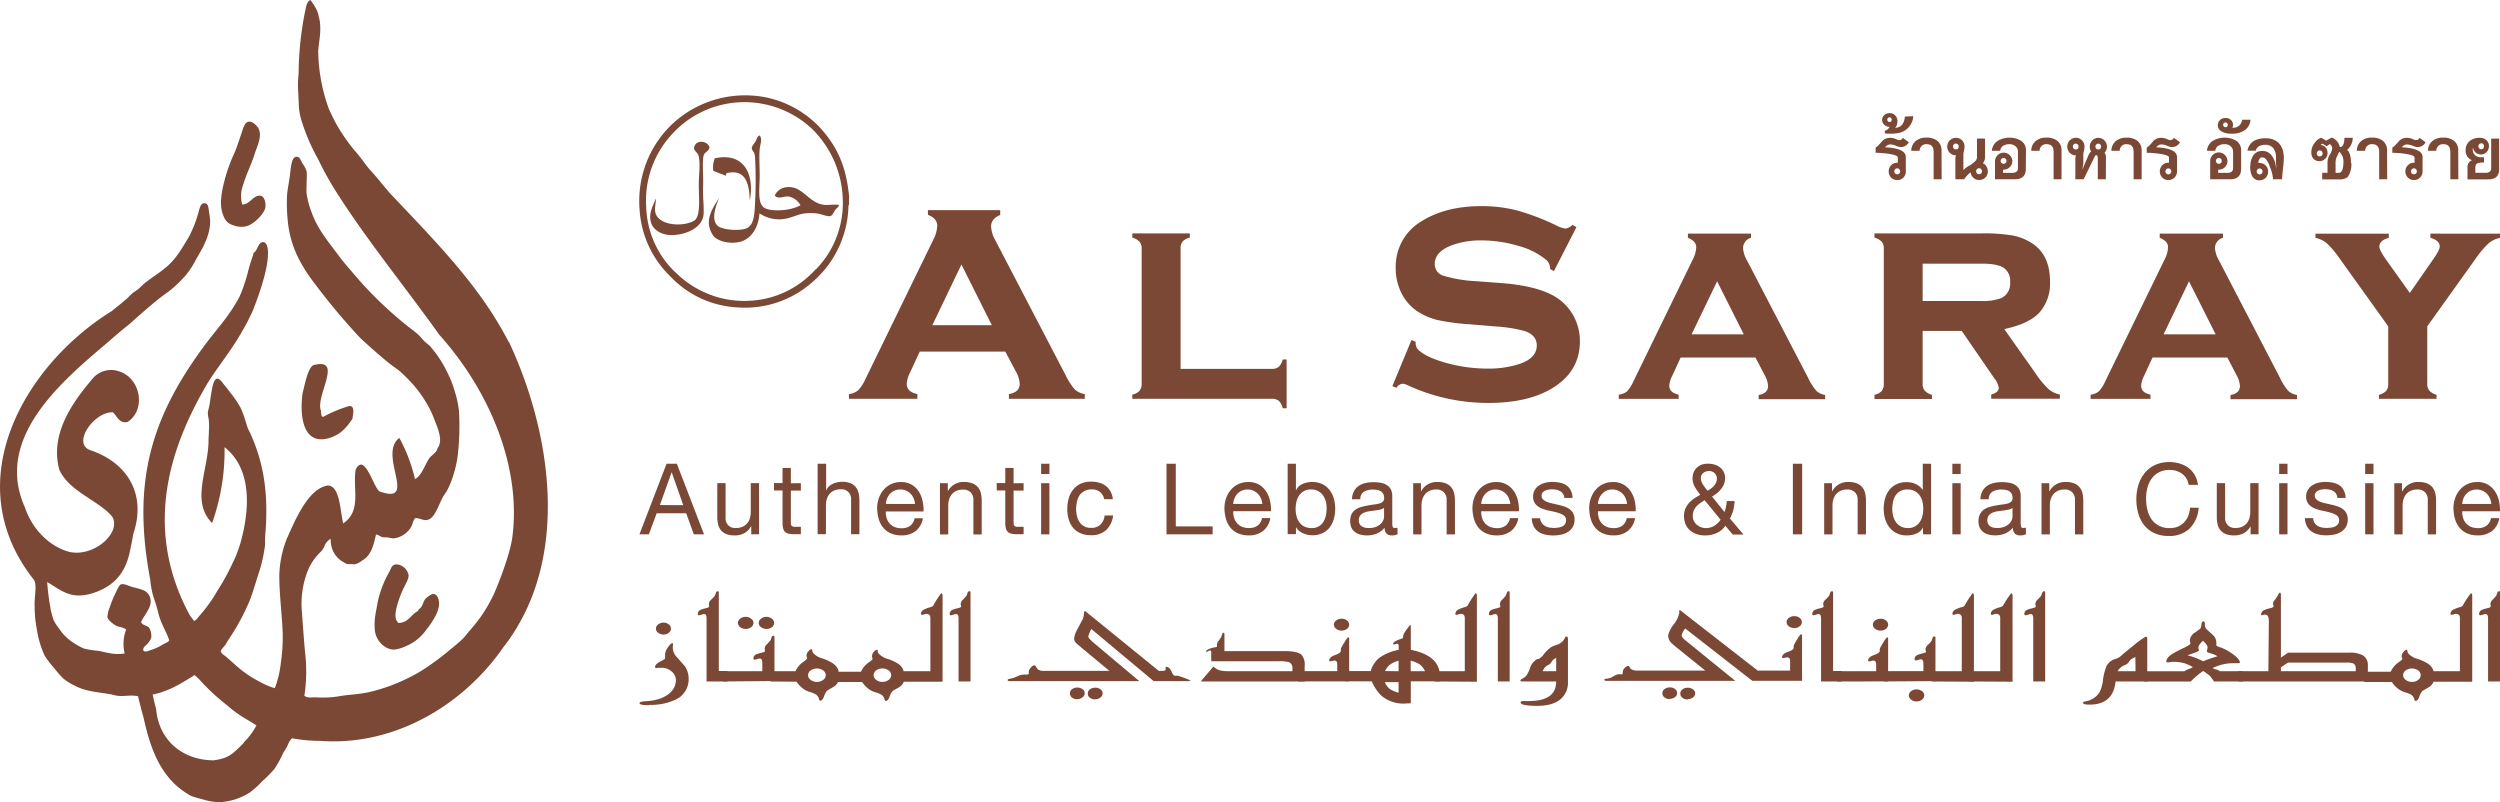 <svg width="187" height="60" fill="none" xmlns="http://www.w3.org/2000/svg"><g clip-path="url(#a)" fill="#7B4835"><path d="M49.637 47.463a.658.658 0 0 1-.405-.13.37.37 0 0 1-.167-.315.386.386 0 0 1 .167-.315.66.66 0 0 1 .405-.13.598.598 0 0 1 .388.13.387.387 0 0 1 .159.315.383.383 0 0 1-.159.315.598.598 0 0 1-.388.13zm-1.113 5.285c-.46 0-.69-.05-.69-.152 0-.082.17-.13.51-.148a3.771 3.771 0 0 0 1.069-.205c.76-.305 1.142-.768 1.144-1.39a.837.837 0 0 0-.327-.631 1.083 1.083 0 0 0-.7-.271h-.226c-.103 0-.177.018-.227.018-.05 0-.075-.031-.075-.094 0-.126.125-.252.373-.385.133-.06.258-.135.373-.224v-.315a.992.992 0 0 1 .209-.526c.143-.206.252-.316.336-.316.034 0 .052.032.052.082a.806.806 0 0 1-.018.145 1.037 1.037 0 0 0 .31.826c.184.212.37.42.563.631.203.282.312.622.311.971.01.342-.085.679-.27.964a1.646 1.646 0 0 1-.768.632 4.385 4.385 0 0 1-1.909.365M54.406 50.975H52.85v-4.73c0-.21-.059-.315-.177-.315a.616.616 0 0 0-.193.047.712.712 0 0 1-.199.045c-.059 0-.087-.032-.087-.098a.348.348 0 0 1 .221-.315 3.43 3.43 0 0 1 .404-.12c.146-.038.22-.076.22-.114a.459.459 0 0 0 0-.113.378.378 0 0 1-.015-.101.503.503 0 0 1 .18-.316 2.23 2.23 0 0 0 .268-.286s.034-.089.084-.23a.14.14 0 0 1 .047-.074.136.136 0 0 1 .08-.03c.056 0 .084.028.084.088v5.877h.638v.785z"/><path d="M57.334 47.043a.662.662 0 0 1-.41-.132.407.407 0 0 1-.171-.316.395.395 0 0 1 .17-.315.669.669 0 0 1 .815 0 .398.398 0 0 1 .171.316.418.418 0 0 1-.167.315.647.647 0 0 1-.408.132zm-1.554 0a.681.681 0 0 1-.417-.132.417.417 0 0 1-.165-.316.405.405 0 0 1 .165-.315.647.647 0 0 1 .417-.139.616.616 0 0 1 .404.14.389.389 0 0 1 .177.315.418.418 0 0 1-.168.315.678.678 0 0 1-.413.132zm-1.685 3.932v-.769h2.925v-.63c0-.206-.062-.316-.186-.316a.527.527 0 0 0-.19.041.597.597 0 0 1-.196.038c-.062 0-.093-.032-.093-.098a.334.334 0 0 1 .224-.3c.133-.054.272-.095.413-.122.15-.035.221-.07.221-.105a.652.652 0 0 0 0-.113.438.438 0 0 1-.019-.104.5.5 0 0 1 .18-.315c.15-.164.237-.259.259-.29.021-.032.034-.089.084-.23a.142.142 0 0 1 .127-.107.08.08 0 0 1 .065.024.081.081 0 0 1 .022.066v3.296l-3.836.034z"/><path d="M61.767 50.496a.436.436 0 0 0-.195-.35.828.828 0 0 0-.933 0 .416.416 0 0 0-.193.355.424.424 0 0 0 .193.355.786.786 0 0 0 .933 0 .437.437 0 0 0 .195-.36zm-4.128.48v-.77h1.865c.121-.274.315-.509.56-.678.205-.154.31-.246.31-.274a.21.21 0 0 0-.024-.095.366.366 0 0 1-.025-.098.515.515 0 0 1 .159-.36c.084-.094.155-.141.211-.141.056 0 .056.038.062.107.007.07.034.136.078.19.17.178.385.307.622.375.27.084.53.2.774.343.332.224.494.458.494.697v.562a.693.693 0 0 1-.37.535l-.485.29a1.267 1.267 0 0 0-.233.433c-.078.208-.168.315-.267.315-.1 0-.094-.054-.115-.154a.554.554 0 0 0-.246-.316 1.657 1.657 0 0 0-.41-.167 1.894 1.894 0 0 1-.476-.218 2.194 2.194 0 0 1-.541-.56l-1.943-.017z"/><path d="M66.66 50.5a.436.436 0 0 0-.192-.354.727.727 0 0 0-.463-.145.742.742 0 0 0-.466.145.436.436 0 0 0-.19.353.434.434 0 0 0 .196.357.73.73 0 0 0 .46.15.715.715 0 0 0 .463-.15.433.433 0 0 0 .193-.357zm.962-.294h1.97v-3.973c0-.218-.102-.315-.31-.315a.408.408 0 0 0-.15.034.51.51 0 0 1-.149.038c-.062 0-.096-.025-.096-.07a.369.369 0 0 1 .214-.315c.135-.07.277-.128.423-.17a.895.895 0 0 0 .268-.107c.174-.332.376-.648.603-.946.071 0 .109.054.109.151v6.461h-2.895a.912.912 0 0 1-.4.439l-.436.246a1.267 1.267 0 0 0-.233.432c-.078.208-.165.315-.265.315s-.096-.054-.118-.155a.563.563 0 0 0-.242-.315 1.923 1.923 0 0 0-.414-.164 1.896 1.896 0 0 1-.475-.218 2.193 2.193 0 0 1-.541-.56H62.43v-.77h1.97c.126-.273.32-.508.563-.681.206-.152.311-.243.311-.268a.377.377 0 0 0-.028-.098.367.367 0 0 1-.024-.098.524.524 0 0 1 .158-.36c.084-.094.156-.141.212-.141.055 0 .055.038.062.11a.356.356 0 0 0 .074.186c.174.176.387.306.622.379.272.078.532.193.774.34a.992.992 0 0 1 .485.63M72.593 50.975H71.7v-4.73c0-.201-.062-.315-.19-.315a.583.583 0 0 0-.186.047.64.64 0 0 1-.196.045c-.062 0-.093-.032-.093-.098a.353.353 0 0 1 .22-.315c.136-.05.274-.09.414-.12.15-.038.224-.076.224-.114a.497.497 0 0 0-.019-.113.582.582 0 0 1-.015-.101.496.496 0 0 1 .183-.316c.147-.16.23-.255.252-.286.022-.032.034-.089.084-.23.031-.07.072-.105.128-.105a.075.075 0 0 1 .087.089v6.662zM81.929 52.316a.652.652 0 0 1-.401-.123.374.374 0 0 1-.162-.316.374.374 0 0 1 .162-.315.653.653 0 0 1 .4-.123.616.616 0 0 1 .39.123.363.363 0 0 1 .158.315.373.373 0 0 1-.165.297.586.586 0 0 1-.382.129m-1.347 0a.615.615 0 0 1-.391-.123.371.371 0 0 1-.159-.315.37.37 0 0 1 .159-.316.68.68 0 0 1 .78 0 .355.355 0 0 1 .165.316.365.365 0 0 1-.165.296.592.592 0 0 1-.389.13m1.036-4.368 3.603 3.027h-9.638c-.14 0-.211-.025-.211-.079 0-.053.047-.072.143-.094.096-.022.19-.041.28-.066.015 0 .137-.05.36-.149.125-.058.259-.093.395-.104h.168c.156 0 .233-.019.233-.06a.299.299 0 0 1 0-.075.475.475 0 0 1 .152-.382c.103-.113.184-.173.25-.173a.163.163 0 0 1 .149.113.444.444 0 0 0 .136.193c.14.084.304.122.467.107h4.878l-2.093-1.74-.348-.294a.557.557 0 0 1-.202-.36c.034-.265.124-.52.264-.747.122-.233.246-.467.37-.694.068-.148.104-.31.106-.473 0-.1.037-.157.087-.157.05.026.096.06.137.1l5.372 4.365h.31c.138 0 .2-.038.2-.117a.418.418 0 0 0 0-.072.416.416 0 0 1 0-.076c0-.028 0-.041.028-.041.177 0 .31.117.404.337.093.221.183.334.267.334h.221c.317.098.628.212.933.344 0 .041-.072.06-.215.06H86.3l-4.663-3.894c-.108.17-.186.358-.234.555 0 .072.081.18.243.315M97.582 50.975H89.81l.951-1.116c.13.115.277.207.435.274.287.06.579.084.87.073h4.605v-.23a.434.434 0 0 0-.233-.435 2.453 2.453 0 0 0-.793-.08H90.6v-.668c0-.094-.028-.138-.08-.138a.309.309 0 0 0-.143.053.575.575 0 0 1-.122.06c-.021 0-.03 0-.03-.04 0-.124.267-.244.801-.341v-.142a.473.473 0 0 1 .125-.316c.067-.087.13-.177.19-.27l.074-.221c.019-.07.053-.108.102-.108.05 0 .072.038.072.114v1.261h4.511c.622 0 1.032.088 1.244.259a1.154 1.154 0 0 1 .245.867l-.006 1.144z"/><path d="M100.358 47.17a.642.642 0 0 1-.407-.13.388.388 0 0 1-.174-.315.382.382 0 0 1 .174-.316.66.66 0 0 1 .407-.129.615.615 0 0 1 .395.13.395.395 0 0 1 .165.315.402.402 0 0 1-.165.315.615.615 0 0 1-.395.126M97.1 50.972v-.77h2.926v-.523c0-.18-.072-.27-.221-.27a.848.848 0 0 0-.153.028.502.502 0 0 1-.152.028c-.05 0-.074 0-.074-.047 0-.177.143-.316.435-.42.292-.104.432-.205.432-.315v-.16c.072-.155.157-.303.255-.442.077-.15.174-.289.286-.413.053 0 .084.038.084.1v3.198l-3.818.006z"/><path d="M105.519 50.206h1.069a1.335 1.335 0 0 0-.37-.495 2.107 2.107 0 0 0-.699-.29v.785zm-.905 0v-.785c-.242.063-.47.17-.674.315a1.393 1.393 0 0 0-.336.46l1.01.01zm0 1.614v-.797h-1.032c.076.178.187.339.327.473.211.153.451.26.705.315m-3.979-.845v-.77h1.896c.105-.38.322-.72.622-.974a3.598 3.598 0 0 1 1.471-.615v-.274c0-.12-.047-.18-.146-.18a.307.307 0 0 0-.094.026.343.343 0 0 1-.109.028c-.046 0-.071-.022-.071-.054 0-.12.246-.258.734-.416.006-.107.026-.213.059-.315.143-.235.303-.46.478-.672.035 0 .053.032.053.092v1.762c1.455.293 2.177.946 2.177 1.98v.379h-2.177v1.64l-.444.022a2.533 2.533 0 0 1-1.747-.578 3.409 3.409 0 0 1-.731-1.084l-1.971.003z"/><path d="M107.313 50.975v-.769h2.254v-3.973c0-.218-.103-.315-.311-.315a.429.429 0 0 0-.152.034.523.523 0 0 1-.147.038c-.065 0-.099-.025-.099-.07a.372.372 0 0 1 .214-.315c.136-.073.279-.131.426-.173a.845.845 0 0 0 .265-.104 6.9 6.9 0 0 1 .606-.946c.071 0 .102.054.102.151v6.461l-3.158-.019zM112.924 50.975h-.886v-4.73c0-.201-.065-.315-.192-.315a.534.534 0 0 0-.184.047.66.66 0 0 1-.196.045.084.084 0 0 1-.093-.058.346.346 0 0 1 .218-.355c.136-.05.275-.09.416-.12.143-.038.221-.076.221-.114a.622.622 0 0 0-.016-.113.43.43 0 0 1-.018-.101.516.516 0 0 1 .18-.316c.09-.09.175-.186.255-.286 0 0 .034-.089.084-.23.031-.07.071-.105.127-.105.056 0 .084.029.084.089v6.662zM116.403 49.206a1.69 1.69 0 0 0-.233.149c-.058.069-.111.143-.158.22a.66.66 0 0 1-.287.205.81.81 0 0 0-.326.426h1.004v-1zm-2.045 3.232c1.361 0 2.045-.488 2.045-1.463h-2.543c-.09 0-.137-.031-.137-.082 0-.05.063-.078.184-.148a1.07 1.07 0 0 0 .273-.22c.11-.17.198-.351.262-.543a1.2 1.2 0 0 1 .248-.448c.056-.045.108-.094.156-.148a.399.399 0 0 1 .217-.095c.059 0 .171-.085.336-.245.176-.26.399-.483.656-.66.132-.065.269-.118.41-.157.181-.062.341-.17.467-.315.051-.065.095-.136.13-.212a.123.123 0 0 1 .112-.088c.075 0 .109.06.109.19v3.184a1.625 1.625 0 0 1-.497 1.261c-.398.366-.995.549-1.8.549-.806 0-1.244-.085-1.244-.256 0-.066.068-.104.211-.104H114.364M134.217 46.983a.665.665 0 0 1-.41-.135.378.378 0 0 1 0-.63.663.663 0 0 1 .41-.13.615.615 0 0 1 .395.13.394.394 0 0 1 .165.314.394.394 0 0 1-.165.316.616.616 0 0 1-.395.132m-7.977 5.339a.615.615 0 0 1-.392-.123.377.377 0 0 1-.162-.316.374.374 0 0 1 .162-.315.615.615 0 0 1 .392-.123.636.636 0 0 1 .395.123.355.355 0 0 1 0 .6.584.584 0 0 1-.386.129m-1.34 0a.645.645 0 0 1-.398-.123.375.375 0 0 1-.165-.316.374.374 0 0 1 .165-.315.644.644 0 0 1 .398-.123.617.617 0 0 1 .383.123.367.367 0 0 1 .158.3.36.36 0 0 1-.158.299.578.578 0 0 1-.383.13m1.147-5.257a1.332 1.332 0 0 0-.267.495c0 .117.093.243.28.39l3.73 3.031h-9.637c-.106 0-.159-.031-.159-.082 0-.05.063-.072.184-.082a1.01 1.01 0 0 0 .363-.104l.262-.145a.615.615 0 0 1 .311-.079h.18c.05 0 .074 0 .074-.04v-.105a.493.493 0 0 1 .19-.362.58.58 0 0 1 .212-.13c.037 0 .074.032.108.092a.35.35 0 0 0 .146.176.899.899 0 0 0 .467.092h5.055l-2.089-1.684a9.427 9.427 0 0 1-.454-.385.808.808 0 0 1-.233-.564c.076-.3.218-.579.413-.817.203-.249.346-.543.417-.858v-.148c0-.044 0-.066.049-.066.034.018.065.04.094.066l5.723 4.456h2.425v-.72c0-.179-.075-.267-.224-.267a.471.471 0 0 0-.149.028.798.798 0 0 1-.155.025c-.047 0-.072-.019-.072-.05 0-.173.143-.315.432-.413.289-.098.435-.205.435-.316v-.163c.075-.155.16-.303.255-.445.077-.146.174-.28.286-.4.056 0 .084.031.084.094v3.393h-3.718l-5.018-3.913zM137.771 50.975h-1.555v-4.73c0-.201-.065-.315-.183-.315a.61.61 0 0 0-.193.047.677.677 0 0 1-.199.045c-.056 0-.084-.032-.084-.098a.34.34 0 0 1 .063-.192.335.335 0 0 1 .158-.123c.131-.05.265-.09.401-.12.152-.038.227-.076.227-.114 0-.038 0-.063-.016-.113a.43.43 0 0 1-.018-.101.502.502 0 0 1 .18-.316c.096-.088.186-.184.267-.286 0 0 .035-.089.084-.23a.143.143 0 0 1 .047-.074.135.135 0 0 1 .081-.03c.056 0 .084.028.084.088v5.877h.668l-.012.785z"/><path d="M140.668 47.17a.652.652 0 0 1-.404-.13.4.4 0 0 1-.174-.315.388.388 0 0 1 .174-.316.674.674 0 0 1 .404-.129.63.63 0 0 1 .401.13.405.405 0 0 1 .165.315.419.419 0 0 1-.165.315.616.616 0 0 1-.401.126m-3.255 3.81v-.77h2.923v-.523c0-.18-.072-.272-.221-.272a.85.85 0 0 0-.153.029.487.487 0 0 1-.152.028c-.047 0-.075 0-.075-.047 0-.177.147-.316.436-.42.289-.104.435-.204.435-.315v-.16a3.1 3.1 0 0 1 .252-.442c.077-.15.174-.288.286-.413.056 0 .087.038.087.1v3.198l-3.818.006z"/><path d="M143.364 52.47a.617.617 0 0 1-.414-.139.416.416 0 0 1-.168-.315.384.384 0 0 1 .168-.315.656.656 0 0 1 .414-.133.652.652 0 0 1 .404.133.396.396 0 0 1 .168.315.42.42 0 0 1-.165.315.617.617 0 0 1-.407.136m-2.425-1.495v-.77h2.931v-.57c0-.202-.062-.315-.192-.315a.644.644 0 0 0-.184.044.691.691 0 0 1-.196.038c-.059 0-.087-.032-.087-.095a.342.342 0 0 1 .224-.315c.132-.052.267-.094.404-.126.149-.032.221-.066.221-.104a.436.436 0 0 0-.016-.114.404.404 0 0 1-.018-.098.517.517 0 0 1 .183-.315 2.15 2.15 0 0 0 .264-.284c.037-.077.066-.157.087-.24.022-.069.06-.103.115-.103a.088.088 0 0 1 .072.025c.009.01.016.02.021.033.004.013.005.026.004.04v3.244l-3.833.025z"/><path d="M144.473 50.975v-.769h2.267v-3.973a.304.304 0 0 0-.012-.127.288.288 0 0 0-.174-.176.272.272 0 0 0-.125-.012.408.408 0 0 0-.149.034.55.55 0 0 1-.153.038c-.059 0-.09-.025-.09-.07a.368.368 0 0 1 .209-.315c.135-.072.278-.13.425-.173a.847.847 0 0 0 .268-.104c.176-.331.378-.647.603-.946.071 0 .106.054.106.151v6.461l-3.175-.019z"/><path d="M147.362 50.975v-.769h2.254v-3.973a.289.289 0 0 0-.079-.236.279.279 0 0 0-.232-.08.413.413 0 0 0-.15.035.551.551 0 0 1-.149.038c-.062 0-.096-.025-.096-.07a.372.372 0 0 1 .214-.315c.135-.073.276-.131.423-.173a.799.799 0 0 0 .264-.104c.182-.332.39-.649.622-.946.072 0 .106.054.106.151v6.461l-3.177-.019zM152.979 50.975h-.892v-4.73c0-.201-.062-.315-.193-.315a.568.568 0 0 0-.183.047.64.64 0 0 1-.196.045.086.086 0 0 1-.073-.024.087.087 0 0 1-.023-.074.35.35 0 0 1 .224-.315c.134-.05.273-.09.413-.12.146-.038.221-.076.221-.114a.622.622 0 0 0-.016-.113.43.43 0 0 1-.018-.101.516.516 0 0 1 .18-.316c.152-.16.236-.255.258-.286.022-.032.034-.089.084-.23.031-.07.071-.105.127-.105a.076.076 0 0 1 .065.023.075.075 0 0 1 .022.066v6.662zM159.726 49.143a2.894 2.894 0 0 0-.364.202c-.053.082-.115.155-.168.23a.636.636 0 0 1-.311.193c-.204.089-.374.243-.485.438h1.34l-.012-1.063zm.889 1.832h-2.372c-.112 1.151-.762 1.731-1.95 1.731-.31 0-.478-.04-.478-.122 0-.082.04-.092.118-.11l.242-.051c.359-.1.669-.33.871-.647.137-.283.223-.588.255-.902a4.43 4.43 0 0 1 .242-.996 1.057 1.057 0 0 1 .622-.57c.224-.05.428-.168.584-.338 0 0 .277-.243.837-.684.283-.249.589-.47.914-.66.078 0 .115.051.115.165v3.184z"/><path d="M164.439 48.456a.3.3 0 0 0 .022.098c.01.035.016.07.018.107 0 .032-.093.082-.286.154-.193.073-.379.133-.569.2.406.107.8.257 1.175.447.351-.145.709-.27 1.073-.375l-.233-.123a8.278 8.278 0 0 0-.426-.14c-.093-.03-.14-.072-.14-.122a.38.38 0 0 1 .028-.12.454.454 0 0 0 .028-.126c0-.155-.115-.315-.339-.524-.236.2-.351.376-.351.524zm-.594 2.523h-3.473v-.77h3.028a.974.974 0 0 1 .311-.16.994.994 0 0 0 .311-.152 3.386 3.386 0 0 0-.594-.277 2.979 2.979 0 0 0-.889-.114 1.625 1.625 0 0 0-.196.019c-.069.012-.138.02-.208.022-.062 0-.093-.022-.093-.066 0-.186.155-.379.463-.58.283-.167.574-.317.874-.451.311-.152.46-.256.46-.316a.49.49 0 0 0-.019-.126.627.627 0 0 1-.019-.13.741.741 0 0 1 .355-.545l.432-.315a.836.836 0 0 0 .081-.34c.022-.133.071-.2.152-.2s.1.07.103.206a.61.61 0 0 0 .087.344l.488.447a.79.79 0 0 1 .283.59.498.498 0 0 1 0 .095.498.498 0 0 0 0 .094c0 .05.084.104.255.152.292.099.569.238.824.413.453.3.68.548.68.744 0 .031-.04.047-.118.047h-.506a3.55 3.55 0 0 0-1.412.36.79.79 0 0 0 .267.107c.098.02.189.064.265.129h1.747v.77h-2.176c-.15-.218-.246-.35-.283-.398-.038-.047-.218-.17-.523-.39-.336.229-.649.493-.932.787"/><path d="M175.538 49.563h-4.39l-.535.35v.293h5.596v-.19a.401.401 0 0 0-.168-.384 1.296 1.296 0 0 0-.507-.07m1.58 1.413h-9.669v-.769h2.229l.037-3.737c0-.33-.09-.498-.295-.498a.599.599 0 0 0-.115.025.42.42 0 0 1-.115.026c-.037 0-.053-.02-.053-.057a.356.356 0 0 1 .243-.334c.143-.063.292-.11.444-.14.162-.037.243-.087.243-.147a.348.348 0 0 0-.022-.101.28.28 0 0 1-.022-.095.409.409 0 0 1 .118-.246c.084-.108.161-.222.23-.34.028-.057.06-.107.084-.155.025-.047.053-.075.091-.075.037 0 .071.05.071.154v4.705l.535-.372h4.548c.369-.028.739.046 1.07.214a.854.854 0 0 1 .351.757l-.003 1.185z"/><path d="M181.068 50.5a.448.448 0 0 0-.189-.354.828.828 0 0 0-.933 0 .44.44 0 0 0-.193.353.447.447 0 0 0 .196.357.734.734 0 0 0 .463.15.729.729 0 0 0 .467-.15.444.444 0 0 0 .189-.357zm.961-.294H184v-3.973c0-.218-.103-.315-.311-.315a.42.42 0 0 0-.149.034.56.56 0 0 1-.149.038c-.063 0-.097-.025-.097-.07a.378.378 0 0 1 .212-.315c.136-.07.278-.127.426-.17a.86.86 0 0 0 .264-.107c.18-.333.388-.65.622-.946.071 0 .105.054.105.151v6.461h-2.891a.908.908 0 0 1-.404.439l-.429.246a1.129 1.129 0 0 0-.233.432c-.081.208-.171.315-.268.315-.096 0-.096-.054-.115-.155a.579.579 0 0 0-.245-.315 1.936 1.936 0 0 0-.414-.164 1.945 1.945 0 0 1-.475-.218 2.142 2.142 0 0 1-.541-.56h-2.055v-.77h1.971a1.68 1.68 0 0 1 .562-.681c.206-.152.311-.243.311-.268a.278.278 0 0 0-.028-.098.303.303 0 0 1-.028-.098.54.54 0 0 1 .159-.36c.087-.094.158-.141.214-.141.035 0 .056.038.062.11a.393.393 0 0 0 .075.186c.177.18.396.31.637.379.271.079.53.193.771.34a1.011 1.011 0 0 1 .485.63M187 50.975h-.892v-4.73c0-.201-.066-.315-.193-.315a.549.549 0 0 0-.183.047.638.638 0 0 1-.199.045.087.087 0 0 1-.072-.026.086.086 0 0 1-.02-.033.087.087 0 0 1-.005-.04.351.351 0 0 1 .227-.314c.135-.05.273-.09.414-.12.149-.038.22-.076.22-.114a.538.538 0 0 0 0-.113.571.571 0 0 1-.015-.101.502.502 0 0 1 .18-.316c.149-.16.233-.255.255-.286.022-.032.034-.089.084-.23.028-.07.068-.105.128-.105a.075.075 0 0 1 .066.02c.009.01.015.02.018.032a.075.075 0 0 1 .003.037L187 50.975zM61.025 20.152a7.064 7.064 0 0 0 1.577-2.49 7.143 7.143 0 0 0 .43-2.927 7.701 7.701 0 0 0-2.287-5.092 7.418 7.418 0 0 0-3.992-1.925 7.369 7.369 0 0 0-4.365.704A7.268 7.268 0 0 0 50.302 10a7.27 7.27 0 0 0-1.547 2.52 7.348 7.348 0 0 0-.421 2.938c.028.958.248 1.9.649 2.767.4.868.972 1.643 1.68 2.278a7.33 7.33 0 0 0 2.49 1.553 7.253 7.253 0 0 0 2.891.443 7.042 7.042 0 0 0 2.721-.676 7.132 7.132 0 0 0 2.253-1.688m2.487-5.336v.53c-.03 0-.046.035-.04.082a7.755 7.755 0 0 1-.686 3.009 7.661 7.661 0 0 1-1.801 2.49 7.666 7.666 0 0 1-2.736 1.676 7.586 7.586 0 0 1-3.171.402 7.418 7.418 0 0 1-4.94-2.324 7.57 7.57 0 0 1-2.291-5.014 7.952 7.952 0 0 1 1.047-4.603 7.79 7.79 0 0 1 3.46-3.163 8.007 8.007 0 0 1 5.102-.567 7.718 7.718 0 0 1 3.896 2.238c1.194 1.315 1.977 2.804 2.176 5.257"/><path d="M62.71 15.306c.136.088-.144.274-.24.407-.096.132-.183.403-.36.447-.234.067-.663-.167-1.085-.201a3.547 3.547 0 0 0-1.045.04c-.497.108-1.07.439-1.806.407a2.725 2.725 0 0 1-1.368-.447c-.047.945-.529 1.8-1.284 2.078-.678.245-1.651.1-2.09-.316a1.736 1.736 0 0 1-.4-.895c-.09-.785.441-1.51.752-2.006-.202.511-.678 1.659-.037 2.12.357.252 1.638.365 2.126.122s.563-.892.603-1.838a32.427 32.427 0 0 0 0-3.497c0-.079-.028-.167-.037-.208-.05-.167-.2-.297-.202-.407 0-.22.17-.347.276-.53.106-.183.122-.407.311-.448.218.281.04.631 0 1.019-.052.52 0 1.261 0 1.955 0 1.015-.195 2.116.364 2.447.376.218 1.185.205 1.725.117.335-.058.66-.164.964-.316a1.287 1.287 0 0 0-.883-.656c-.348-.05-.783.246-1.044-.078a1.096 1.096 0 0 1 .802-.609c1.271-.205 1.676 1.148 2.854 1.302.31.045.646-.031 1.082 0"/><path d="M53.473 11.84c2.176-.47 2.988 1.183 2.611 3.179-.034-1.21-.273-2.393-1.688-2.078-.087 0-.087.104-.077.205-.33-.117-.65-.237-.964-.366a1.757 1.757 0 0 1 .118-.946M53.072 11.036c-.084.332-.37.316-.442.609-.118.46 0 1.693-.04 2.324-.031.728.075 1.447.04 2.037-.062 1.081-1.445 1.602-2.45 1.576-.58 0-1.311-.315-1.485-.945-.2-.704.152-1.224.36-1.792.031.268-.109.656-.04 1.019.199 1.009 2.036 1.138 2.894.65.529-.3.36-1.741.36-2.69 0-.72.125-1.517 0-2.113-.058-.271-.201-.28-.36-.574.028-.71.98-.671 1.163-.12M74.19 24.327l-2.275-4.544-2.176 4.544h4.452zm1.005 1.971h-6.398l-.712 1.539a2.232 2.232 0 0 0-.261.87c0 .404.26.66.796.77v.353H63.5v-.353c.256-.024.5-.127.699-.294.225-.247.407-.53.54-.838l5.084-10.438c.168-.318.265-.67.283-1.03 0-.348-.234-.631-.697-.808v-.353h5.407v.365c-.457.187-.684.474-.684.861.025.358.131.706.31 1.016l5.267 10.106c.183.385.413.745.684 1.072.214.181.473.3.75.34v.354h-5.678v-.353c.538-.092.809-.35.809-.767a2.126 2.126 0 0 0-.311-.965l-.768-1.447zM88.308 27.59h6.824a.763.763 0 0 0 .522-.154 1.15 1.15 0 0 0 .293-.548h.292v3.648h-.292a1.09 1.09 0 0 0-.29-.552.776.776 0 0 0-.525-.154H84.696v-.316c.204-.035.392-.133.54-.28a.812.812 0 0 0 .16-.53v-10.1a.787.787 0 0 0-.153-.517 1.196 1.196 0 0 0-.547-.315v-.316H89v.316a1.065 1.065 0 0 0-.54.293.787.787 0 0 0-.153.523v9.003zM117.917 16.99l-1.682 3.289-.292-.164a.841.841 0 0 0-.264-.656 5.394 5.394 0 0 0-2.083-1.06 9.662 9.662 0 0 0-2.798-.416 6.302 6.302 0 0 0-2.139.34c-.892.316-1.34.805-1.34 1.426a.915.915 0 0 0 .178.549.891.891 0 0 0 .469.327 10.34 10.34 0 0 0 2.487.41l1.961.148c1.717.14 3.021.476 3.915 1.01a3.839 3.839 0 0 1 1.364 1.424 3.89 3.89 0 0 1 .482 1.924c0 1.438-.637 2.571-1.912 3.4-1.218.798-2.866 1.199-4.943 1.2a14.36 14.36 0 0 1-6.078-1.349.84.84 0 0 0-.332-.088.575.575 0 0 0-.451.306l-.311-.126 1.43-3.45.311.123v.101a.718.718 0 0 0 .252.555c.414.368 1.13.69 2.148.965.982.262 1.994.394 3.009.394a7.41 7.41 0 0 0 2.36-.35c.861-.287 1.293-.747 1.293-1.388 0-.513-.311-.867-.898-1.072a10.72 10.72 0 0 0-2.148-.34l-1.95-.164a16.495 16.495 0 0 1-2.409-.315 4.933 4.933 0 0 1-1.455-.609 3.498 3.498 0 0 1-1.244-1.375 4.098 4.098 0 0 1-.447-1.892 3.961 3.961 0 0 1 .494-2.047 3.887 3.887 0 0 1 1.471-1.49c1.191-.739 2.664-1.109 4.417-1.11.899-.011 1.796.095 2.668.315 1.014.283 2.002.659 2.95 1.122.22.123.46.204.709.24a.866.866 0 0 0 .507-.278l.301.17zM130.434 25.008l-1.993-3.966-1.909 3.966h3.902zm.876 1.735h-5.596l-.621 1.346a1.915 1.915 0 0 0-.23.76c0 .35.236.574.699.669v.315h-4.477v-.315c.227-.02.443-.107.622-.25.197-.22.356-.471.473-.744l4.445-9.125c.15-.279.236-.588.252-.905 0-.316-.205-.536-.622-.706v-.316h4.723v.316a.794.794 0 0 0-.422.274.807.807 0 0 0-.175.476c.019.315.112.62.27.892l4.608 8.855c.157.34.359.659.6.946.185.168.416.278.662.315v.315h-4.974v-.315c.469-.079.705-.315.705-.668a1.9 1.9 0 0 0-.27-.846l-.672-1.29zM143.814 22.514h4.393a3.795 3.795 0 0 0 1.477-.214 1.167 1.167 0 0 0 .671-1.173 1.193 1.193 0 0 0-.472-1.091c-.313-.21-.872-.316-1.676-.316h-4.393v2.794zm0 2.242v3.939a.775.775 0 0 0 .15.52c.148.155.336.265.544.315v.316h-4.297v-.316c.203-.037.39-.135.538-.28a.819.819 0 0 0 .159-.533V18.604a.79.79 0 0 0-.15-.517 1.209 1.209 0 0 0-.547-.315v-.316h7.981c.792-.018 1.585.036 2.369.161.522.101 1.019.305 1.464.6.877.582 1.315 1.528 1.315 2.837a3.28 3.28 0 0 1-.808 2.346c-.541.56-1.413.964-2.615 1.214l2.304 3.258c.288.445.625.857 1.004 1.226.243.213.539.354.855.41v.315h-5.136v-.315c.376-.1.566-.265.566-.495a1.596 1.596 0 0 0-.348-.735l-2.422-3.522h-2.926zM165.729 25.008l-1.993-3.966-1.899 3.966h3.892zm.877 1.735h-5.596l-.622 1.346a1.932 1.932 0 0 0-.23.76c0 .35.236.574.699.669v.315h-4.48v-.315c.227-.02.444-.106.622-.25.198-.219.358-.47.473-.744l4.445-9.125c.15-.279.236-.588.252-.905 0-.316-.205-.536-.622-.706v-.316h4.732v.316a.796.796 0 0 0-.423.274.816.816 0 0 0-.177.476c.022.315.116.62.274.892l4.601 8.855c.157.34.359.659.6.946.186.168.416.278.662.315v.315h-4.974v-.315c.472-.079.706-.315.706-.668-.023-.3-.116-.59-.271-.846l-.671-1.29zM181.559 24.41v4.285a.776.776 0 0 0 .153.52c.146.156.334.265.541.315v.3h-4.312v-.3c.206-.04.396-.142.544-.293a.796.796 0 0 0 .155-.53V24.41l-3.609-5.035a7.091 7.091 0 0 0-.973-1.164 1.912 1.912 0 0 0-.861-.42v-.315h5.484v.316c-.47.123-.706.346-.706.671 0 .161.171.486.51.968l1.769 2.482 1.725-2.482c.342-.488.513-.816.513-.98 0-.316-.233-.53-.696-.66v-.315H187v.316a1.916 1.916 0 0 0-.864.419 7.328 7.328 0 0 0-.976 1.163l-3.601 5.036zM142.129 12.818a.23.23 0 0 0-.062-.158.21.21 0 0 0-.155-.066.219.219 0 0 0-.156.066.24.24 0 0 0-.047.245c.01.027.027.053.047.074a.232.232 0 0 0 .311 0 .218.218 0 0 0 .062-.161zm.653-2.179a.673.673 0 0 1-.622.36 1.111 1.111 0 0 1-.354-.098 1.153 1.153 0 0 0-.382-.095.452.452 0 0 0-.414.218c.304.004.607.044.902.12.432.123.643.315.643.614v1.05a.635.635 0 0 1-.392.616.613.613 0 0 1-.251.043.617.617 0 0 1-.595-.399.649.649 0 0 1-.043-.25.644.644 0 0 1 .39-.598.61.61 0 0 1 .248-.049h.046v-.394c0-.116-.242-.205-.73-.277a6.67 6.67 0 0 0-.933-.07v-.394a.675.675 0 0 0 .177-.138c.078-.076.187-.19.327-.354a.817.817 0 0 1 .621-.233c.142.004.282.037.411.098.101.06.22.081.336.06a.355.355 0 0 0 .164-.158l.451.328zM141.501 8.965a.18.18 0 0 0-.098-.175.165.165 0 0 0-.181.039.147.147 0 0 0-.04.056.143.143 0 0 0-.013.067.144.144 0 0 0 .053.123.165.165 0 0 0 .181.039.142.142 0 0 0 .052-.039.159.159 0 0 0 .037-.056.153.153 0 0 0 .012-.067m1.611-.259c-.022.311-.147.605-.355.834a1.35 1.35 0 0 1-.789.428c-.325.052-.656.06-.983.025v-.205a.488.488 0 0 0 .352-.293.508.508 0 0 1-.401-.155.51.51 0 0 1-.159-.36.5.5 0 0 1 .149-.347.554.554 0 0 1 .411-.157.563.563 0 0 1 .394.142c.103.095.17.223.19.363.012.12 0 .24-.034.356a.508.508 0 0 1-.137.237c.438-.016.684-.297.731-.842l.631-.026zM145.235 13.408h-.6v-2.056c0-.379-.177-.568-.528-.568a.485.485 0 0 0-.367.133.501.501 0 0 0-.156.362h-.622a.969.969 0 0 1 .311-.713c.234-.193.532-.29.834-.27.296-.018.59.072.827.255a.916.916 0 0 1 .292.728l.009 2.129zM148.254 12.809a.227.227 0 0 0-.062-.155.196.196 0 0 0-.156-.07.191.191 0 0 0-.158.07.22.22 0 0 0-.059.155.21.21 0 0 0 .059.164.232.232 0 0 0 .311 0 .22.22 0 0 0 .065-.165zm-1.741-1.848a.218.218 0 0 0-.015-.084.218.218 0 0 0-.047-.07.217.217 0 0 0-.159-.07.192.192 0 0 0-.146.07.218.218 0 0 0-.047.07.2.2 0 0 0-.015.084c0 .056.023.11.062.151a.2.2 0 0 0 .146.06.214.214 0 0 0 .159-.06.223.223 0 0 0 .062-.151zm2.176 1.848a.627.627 0 0 1-.647.653.61.61 0 0 1-.444-.177.6.6 0 0 1-.193-.4c-.186.149-.349.325-.485.523h-.659v-1.523c0-.136.022-.227.072-.268a.644.644 0 0 1-.665-.521.653.653 0 0 1 .63-.788.632.632 0 0 1 .602.4c.032.08.047.166.045.253.001.106-.012.212-.04.315a1.16 1.16 0 0 0-.044.315v1.136c.119-.128.257-.235.41-.316.157-.085.301-.191.429-.315a.442.442 0 0 0 .178-.315v-1.42h.6v1.41a.637.637 0 0 1-.162.435c.114.053.209.14.274.25a.693.693 0 0 1 .099.343M150.085 12.033a.232.232 0 0 0-.062-.155.221.221 0 0 0-.335.035.214.214 0 0 0-.025.207c.012.027.03.05.052.07a.2.2 0 0 0 .152.064.205.205 0 0 0 .156-.064.207.207 0 0 0 .062-.157zm1.446.596c0 .52-.277.779-.815.779h-1.489v-1.375a.663.663 0 0 1 .205-.436.644.644 0 0 1 .886 0c.121.113.194.27.205.436a.62.62 0 0 1-.189.463.627.627 0 0 1-.457.193h-.047v.24h.684c.283 0 .429-.12.429-.357v-1.22a.52.52 0 0 0-.196-.42.674.674 0 0 0-.441-.148.92.92 0 0 0-.454.11.497.497 0 0 0-.24.385h-.621a.964.964 0 0 1 .444-.747 1.75 1.75 0 0 1 1.648-.057.832.832 0 0 1 .46.76l-.012 1.394zM154.201 13.408h-.591v-2.056c0-.379-.177-.568-.528-.568a.48.48 0 0 0-.367.132.497.497 0 0 0-.155.363h-.622a.952.952 0 0 1 .311-.713c.234-.193.532-.29.833-.27a1.23 1.23 0 0 1 .83.255.924.924 0 0 1 .292.728l-.003 2.129zM157.167 10.97a.225.225 0 0 0-.015-.085.227.227 0 0 0-.118-.123.194.194 0 0 0-.085-.016.188.188 0 0 0-.149.066.227.227 0 0 0-.047.073.225.225 0 0 0-.015.085c.001.056.023.11.063.15a.21.21 0 0 0 .148.061.213.213 0 0 0 .156-.063.215.215 0 0 0 .062-.148zm-1.688 0a.21.21 0 0 0-.065-.158.188.188 0 0 0-.156-.066.18.18 0 0 0-.146.066.207.207 0 0 0-.062.158.187.187 0 0 0 .016.08c.01.026.026.05.046.068a.205.205 0 0 0 .146.063.202.202 0 0 0 .084-.015.217.217 0 0 0 .072-.048.205.205 0 0 0 .065-.148zm2.039 2.438h-.603v-1.54c0-.17-.037-.26-.115-.26-.078 0-.09.059-.149.172l-.793 1.628h-.622v-1.523c0-.136.022-.227.069-.265a.59.59 0 0 1-.482-.183.663.663 0 0 1-.19-.467.672.672 0 0 1 .184-.468.655.655 0 0 1 .457-.197.612.612 0 0 1 .454.192.641.641 0 0 1 .189.473c.001.107-.012.213-.04.315a1.244 1.244 0 0 0-.044.316v.63l-.062.404h.022l.093-.255.367-.845a.665.665 0 0 1 .162-.205.672.672 0 0 1-.1-.363.649.649 0 0 1 .184-.457.59.59 0 0 1 .457-.199.654.654 0 0 1 .594.403.673.673 0 0 1-.131.713c.071.09.109.201.106.316l-.007 1.665zM160.195 13.408h-.6v-2.056c0-.379-.177-.568-.532-.568a.474.474 0 0 0-.361.137.48.48 0 0 0-.148.361h-.622a.952.952 0 0 1 .311-.712c.233-.194.529-.29.83-.271.298-.02.592.072.83.255a.924.924 0 0 1 .292.728v2.126zM162.412 12.818a.24.24 0 0 0-.062-.158.224.224 0 0 0-.156-.066.214.214 0 0 0-.155.066.23.23 0 0 0-.062.158.215.215 0 0 0 .062.16.23.23 0 0 0 .311 0 .231.231 0 0 0 .047-.073.216.216 0 0 0 .015-.087zm.653-2.179a.665.665 0 0 1-.622.36 1.092 1.092 0 0 1-.355-.098 1.132 1.132 0 0 0-.382-.095.45.45 0 0 0-.413.218c.304.004.606.044.901.12.432.123.647.315.647.614v1.05a.657.657 0 0 1-.187.473.623.623 0 0 1-.46.186.609.609 0 0 1-.457-.186.666.666 0 0 1 0-.917.617.617 0 0 1 .457-.193h.047v-.394c0-.116-.243-.205-.731-.277a6.67 6.67 0 0 0-.932-.07v-.394a.676.676 0 0 0 .18-.138c.078-.076.186-.19.311-.354a.817.817 0 0 1 .622-.233c.141.004.281.037.41.098.101.06.22.081.336.06a.355.355 0 0 0 .164-.158l.464.328zM166.186 12.033a.23.23 0 0 0-.059-.155.232.232 0 0 0-.159-.066.223.223 0 0 0-.217.22.183.183 0 0 0 .015.087.19.19 0 0 0 .05.071.215.215 0 0 0 .152.064.213.213 0 0 0 .205-.136.207.207 0 0 0 .013-.085zm1.449.596c0 .52-.277.779-.818.779h-1.495v-1.375a.656.656 0 0 1 .198-.448.64.64 0 0 1 .895.002.664.664 0 0 1 .2.446.635.635 0 0 1-.187.463.617.617 0 0 1-.46.193h-.046v.24h.687c.283 0 .426-.12.426-.357v-1.22a.535.535 0 0 0-.196-.42.677.677 0 0 0-.442-.148.89.89 0 0 0-.45.11.497.497 0 0 0-.243.385h-.622a.967.967 0 0 1 .442-.747 1.754 1.754 0 0 1 1.651-.057.824.824 0 0 1 .46.76v1.394zM166.637 9.34a.19.19 0 0 0-.047-.13.155.155 0 0 0-.053-.038.155.155 0 0 0-.065-.012.165.165 0 0 0-.127.05.179.179 0 0 0-.053.13.17.17 0 0 0 .012.07.176.176 0 0 0 .168.106.159.159 0 0 0 .155-.106.183.183 0 0 0 .01-.07zm1.697-.382a1 1 0 0 1-.41.767 1.616 1.616 0 0 1-.998.274 1.469 1.469 0 0 1-.749-.164.526.526 0 0 1-.258-.638.526.526 0 0 1 .323-.332.558.558 0 0 1 .224-.036.537.537 0 0 1 .419.158.49.49 0 0 1 .147.347.394.394 0 0 1-.059.214.649.649 0 0 0 .661-.337.658.658 0 0 0 .078-.253h.622zM169.239 12.824a.197.197 0 0 0-.017-.083.192.192 0 0 0-.048-.068.191.191 0 0 0-.153-.07.19.19 0 0 0-.155.07.194.194 0 0 0-.065.151c-.002.03.003.06.015.088a.199.199 0 0 0 .05.073.207.207 0 0 0 .155.06.213.213 0 0 0 .156-.063.227.227 0 0 0 .047-.072.208.208 0 0 0 .015-.086zm1.595-1.23c.002.317-.018.633-.059.947-.05.46-.075.75-.075.87h-.678a2.94 2.94 0 0 0-.217-.896 1.988 1.988 0 0 0-.252-.523.422.422 0 0 0-.333-.22.223.223 0 0 0-.202.1.595.595 0 0 0-.093.315.771.771 0 0 1 .311.041.56.56 0 0 1 .233.149.627.627 0 0 1 .186.457c0 .178-.069.349-.192.476a.645.645 0 0 1-.46.176.6.6 0 0 1-.585-.41 1.576 1.576 0 0 1-.09-.772 1.45 1.45 0 0 1 .23-.694.774.774 0 0 1 .662-.315.811.811 0 0 1 .684.315c.113.152.201.322.261.502l.115.536-.037-.432v-.518a1.06 1.06 0 0 0-.214-.63.743.743 0 0 0-.597-.237 1.035 1.035 0 0 0-.442.095.528.528 0 0 0-.258.344h-.622a1.08 1.08 0 0 1 .495-.738c.266-.134.561-.198.858-.186.344-.02.683.092.948.315a1.338 1.338 0 0 1 .398.987M175.286 12.171a.989.989 0 0 0-.311-.823l-.159.335c-.071.138-.11.291-.115.447v.798h.227c.233 0 .348-.249.358-.747m-1.555-.7c0-.03-.005-.06-.016-.087a.232.232 0 0 0-.208-.143.202.202 0 0 0-.152.07.237.237 0 0 0-.059.16.2.2 0 0 0 .211.214.235.235 0 0 0 .159-.056.207.207 0 0 0 .065-.158zm2.148.7c.033.374-.063.748-.27 1.06a.923.923 0 0 1-.622.176H173.7v-.489h.398v-.816c.011-.196.071-.386.174-.552a1.02 1.02 0 0 0 .177-.467.355.355 0 0 0-.192-.315l-.227.16-.311-.198a.369.369 0 0 0-.125.107.57.57 0 0 1 .38.199c.084.112.129.25.127.39a.577.577 0 0 1-.183.445.58.58 0 0 1-.414.174.616.616 0 0 1-.438-.158.674.674 0 0 1-.177-.46c-.012-.277.08-.549.258-.76a.931.931 0 0 1 .488-.375l.36.22.402-.23a.803.803 0 0 1 .391.252c.115.13.194.288.23.458.221 0 .333-.218.345-.694h.622a1.179 1.179 0 0 1-.42.902c.19.154.287.48.287.965M178.562 13.408h-.6v-2.056c0-.379-.177-.568-.528-.568a.48.48 0 0 0-.368.132.483.483 0 0 0-.114.165.48.48 0 0 0-.04.198h-.622a.952.952 0 0 1 .311-.713c.233-.193.529-.29.83-.27.298-.02.592.071.83.255a.924.924 0 0 1 .292.728l.009 2.129zM180.779 12.818a.229.229 0 0 0-.059-.158.219.219 0 0 0-.314 0 .237.237 0 0 0-.065.158.217.217 0 0 0 .065.16c.043.04.098.061.155.06a.24.24 0 0 0 .159-.06.217.217 0 0 0 .059-.16zm.653-2.179a.663.663 0 0 1-.622.36 1.081 1.081 0 0 1-.351-.098 1.177 1.177 0 0 0-.389-.095.458.458 0 0 0-.41.218c.304.004.607.044.901.12.433.123.647.315.647.614v1.05a.641.641 0 0 1-.397.615.619.619 0 0 1-.25.044.61.61 0 0 1-.453-.186.653.653 0 0 1 0-.917.6.6 0 0 1 .453-.193h.047v-.394c0-.116-.242-.205-.73-.277a6.684 6.684 0 0 0-.933-.07v-.394a.617.617 0 0 0 .18-.138c.078-.076.187-.19.327-.354a.809.809 0 0 1 .621-.233c.143.004.284.037.414.098.1.06.218.082.333.06a.355.355 0 0 0 .164-.158l.448.328zM183.885 13.408h-.6v-2.056c0-.379-.174-.568-.529-.568a.483.483 0 0 0-.366.133.501.501 0 0 0-.156.362h-.622a.952.952 0 0 1 .311-.713c.234-.193.532-.29.833-.27.297-.02.592.07.827.255a.908.908 0 0 1 .293.728l.009 2.129zM185.806 10.93a.219.219 0 0 0-.062-.152.184.184 0 0 0-.143-.057.197.197 0 0 0-.155.066.21.21 0 0 0-.063.151.231.231 0 0 0 .014.087.23.23 0 0 0 .047.074.205.205 0 0 0 .157.063.198.198 0 0 0 .146-.063.233.233 0 0 0 .062-.16m1.129 1.712c0 .514-.277.766-.815.766h-1.554v-.883a.54.54 0 0 1 .336-.552.746.746 0 0 1-.476-.747.864.864 0 0 1 .367-.735c.207-.133.448-.2.693-.192a.7.7 0 0 1 .497.18.557.557 0 0 1 .187.435.634.634 0 0 1-.362.585.568.568 0 0 1-.238.049.633.633 0 0 1-.395-.145.669.669 0 0 1-.199-.376.607.607 0 0 0 .146.568.667.667 0 0 0 .485.16h.193v.395a1.138 1.138 0 0 0-.497.063c-.1.048-.15.154-.15.315v.391h.756c.286 0 .429-.12.429-.356v-2.207h.597v2.286zM50.628 34.686l2.034 5.281h-.765l-.57-1.576h-2.206l-.585 1.576h-.706l2.03-5.281h.768zm.48 3.1-.868-2.47-.88 2.463 1.747.006zM56.193 39.967v-.605h-.015c-.114.22-.29.4-.504.52-.223.116-.47.173-.721.167a1.692 1.692 0 0 1-.622-.1.992.992 0 0 1-.401-.284 1.145 1.145 0 0 1-.215-.442 2.43 2.43 0 0 1-.062-.564v-2.523h.622v2.589a.718.718 0 0 0 .204.567.697.697 0 0 0 .56.202c.169.005.336-.025.492-.088a.916.916 0 0 0 .348-.252c.095-.11.166-.24.209-.379a1.58 1.58 0 0 0 .068-.479v-2.16h.622v3.825l-.585.006zM59.905 36.142v.555h-.749v2.375c-.002.06.003.12.016.18.01.041.036.077.071.1.042.029.09.046.14.051h.522v.555h-.472a2.23 2.23 0 0 1-.414-.032.592.592 0 0 1-.276-.123.514.514 0 0 1-.159-.252 1.598 1.598 0 0 1-.05-.429v-2.434h-.64v-.555h.64v-1.132h.622v1.148l.75-.007zM61.795 34.686v2.018a.834.834 0 0 1 .203-.316 1.16 1.16 0 0 1 .295-.198 1.648 1.648 0 0 1 .69-.151c.212-.007.423.029.622.103.154.062.292.16.4.287.103.13.177.28.215.442.043.185.064.374.063.564v2.523h-.622v-2.589a.722.722 0 0 0-.206-.566.702.702 0 0 0-.559-.203 1.228 1.228 0 0 0-.491.088.916.916 0 0 0-.348.252 1.08 1.08 0 0 0-.209.382c-.047.154-.07.315-.068.476v2.16h-.622v-5.272h.637zM68.486 39.73a1.695 1.695 0 0 1-1.067.316 1.924 1.924 0 0 1-.783-.148 1.557 1.557 0 0 1-.56-.413 1.805 1.805 0 0 1-.338-.63 3.126 3.126 0 0 1-.128-.808 2.333 2.333 0 0 1 .13-.798c.084-.232.21-.445.37-.63a1.689 1.689 0 0 1 1.272-.562c.293-.01.583.063.837.212.215.134.397.318.531.536.132.22.223.464.267.719.052.24.073.486.063.731h-2.823a1.6 1.6 0 0 0 .059.48c.043.146.114.282.211.4.103.12.23.214.373.278.169.07.35.104.532.1.23.01.456-.053.647-.182a.91.91 0 0 0 .332-.565h.622c-.058.38-.253.723-.547.965zm-.15-2.455a1.05 1.05 0 0 0-.989-.66 1.026 1.026 0 0 0-.986.662 1.312 1.312 0 0 0-.095.417h2.176a1.275 1.275 0 0 0-.105-.426v.007zM70.898 36.142v.606c.118-.222.296-.405.513-.529.217-.122.464-.18.712-.165.212-.006.423.03.622.104a1.029 1.029 0 0 1 .625.735c.042.185.063.374.062.564v2.523h-.622v-2.589a.76.76 0 0 0-.202-.561.757.757 0 0 0-.563-.208 1.228 1.228 0 0 0-.49.088.915.915 0 0 0-.349.252 1.076 1.076 0 0 0-.208.382c-.048.154-.07.315-.069.476v2.16h-.621v-3.837h.59zM76.566 36.142v.555h-.75v2.375c-.001.06.005.12.02.18.009.04.033.077.068.1a.309.309 0 0 0 .143.051H76.566v.555h-.473a2.23 2.23 0 0 1-.413-.032.617.617 0 0 1-.277-.123.533.533 0 0 1-.155-.252 1.454 1.454 0 0 1-.053-.429v-2.434h-.64v-.555h.64v-1.132h.622v1.148l.749-.007zM77.875 35.455v-.77h.621v.77h-.621zm.621.688v3.824h-.621v-3.825h.621zM82.292 36.808a.924.924 0 0 0-.621-.199 1.127 1.127 0 0 0-.563.126 1.021 1.021 0 0 0-.36.316 1.395 1.395 0 0 0-.193.479c-.04.183-.06.37-.06.558 0 .174.021.348.063.517.037.16.102.312.192.448.088.13.206.239.342.315.156.082.33.122.504.117.261.017.52-.07.718-.243.182-.184.292-.428.311-.687h.637a1.77 1.77 0 0 1-.522 1.094c-.319.27-.726.407-1.14.385a1.937 1.937 0 0 1-.766-.142 1.482 1.482 0 0 1-.553-.398 1.715 1.715 0 0 1-.336-.63 2.636 2.636 0 0 1-.112-.789 2.79 2.79 0 0 1 .11-.804c.065-.237.178-.458.332-.65.15-.187.34-.337.556-.438.246-.108.512-.162.78-.157a2.18 2.18 0 0 1 .604.079c.178.046.346.127.494.24.145.11.266.25.354.41.099.18.158.38.174.586h-.64a.971.971 0 0 0-.305-.533zM87.948 34.686v4.689h2.757v.592h-3.45v-5.281h.693zM94.46 39.73c-.31.223-.683.334-1.063.316a1.95 1.95 0 0 1-.786-.148 1.531 1.531 0 0 1-.557-.413 1.76 1.76 0 0 1-.338-.63 3.13 3.13 0 0 1-.128-.808 2.33 2.33 0 0 1 .13-.798 1.92 1.92 0 0 1 .37-.63 1.654 1.654 0 0 1 1.272-.562c.293-.013.584.058.84.205.215.135.397.318.531.536.134.218.228.458.277.71.05.24.071.486.062.731h-2.823c-.006.162.014.324.06.48.04.147.113.284.21.4.103.119.229.213.37.278.17.07.352.104.535.1.228.01.454-.053.644-.182a.898.898 0 0 0 .332-.565h.622a1.528 1.528 0 0 1-.56.98zm-.149-2.455a1.057 1.057 0 0 0-.989-.659 1.01 1.01 0 0 0-.765.319c-.093.098-.167.215-.217.343a1.237 1.237 0 0 0-.096.416h2.176a1.278 1.278 0 0 0-.109-.426v.007zM96.935 34.686v1.974h.016a.916.916 0 0 1 .479-.46c.228-.1.475-.15.724-.146.263-.006.523.05.762.161.21.105.395.255.54.441.142.19.247.403.311.631a2.811 2.811 0 0 1 0 1.539 1.839 1.839 0 0 1-.31.63c-.146.183-.331.328-.541.426a1.714 1.714 0 0 1-.756.155c-.221-.001-.44-.044-.646-.126a1.414 1.414 0 0 1-.311-.18.998.998 0 0 1-.249-.287h-.016v.51h-.621v-5.268h.618zm2.23 2.816a1.498 1.498 0 0 0-.212-.458 1.062 1.062 0 0 0-.367-.315 1.081 1.081 0 0 0-.519-.117 1.017 1.017 0 0 0-.892.454c-.095.14-.163.298-.2.464a2.262 2.262 0 0 0 .003 1.069c.04.166.111.324.21.463.096.132.222.24.366.316.17.084.358.125.547.12a.974.974 0 0 0 .883-.457c.09-.146.155-.306.19-.474a2.47 2.47 0 0 0 0-1.065h-.01zM104.543 39.952a.844.844 0 0 1-.445.097.535.535 0 0 1-.382-.135.586.586 0 0 1-.143-.448c-.159.196-.363.35-.594.448a2.01 2.01 0 0 1-1.219.075 1.09 1.09 0 0 1-.398-.186.866.866 0 0 1-.267-.315 1.324 1.324 0 0 1 0-1.025.943.943 0 0 1 .289-.337 1.33 1.33 0 0 1 .407-.196c.155-.044.312-.081.47-.11a6.46 6.46 0 0 1 .485-.079c.137-.013.273-.037.407-.072a.661.661 0 0 0 .277-.142.344.344 0 0 0 .102-.268.648.648 0 0 0-.077-.334.55.55 0 0 0-.196-.193.828.828 0 0 0-.271-.088 1.872 1.872 0 0 0-.295-.022 1.291 1.291 0 0 0-.656.151.634.634 0 0 0-.286.574h-.622c.001-.209.051-.414.146-.6a1.1 1.1 0 0 1 .349-.396c.152-.104.321-.178.5-.218.198-.045.4-.068.603-.066.17 0 .339.013.507.038.16.02.314.07.454.151a.89.89 0 0 1 .329.315c.089.166.132.352.125.54v1.964c-.004.106.004.212.025.315.015.07.074.104.171.104a.763.763 0 0 0 .189-.028l.016.486zm-1.017-1.959a.823.823 0 0 1-.311.13 6.906 6.906 0 0 1-.398.066c-.136.019-.279.035-.419.057a1.5 1.5 0 0 0-.38.107.7.7 0 0 0-.273.211.577.577 0 0 0-.106.37.519.519 0 0 0 .062.26c.039.072.094.131.162.174a.703.703 0 0 0 .227.098c.092.02.186.029.28.028.181.008.362-.019.534-.078a1.06 1.06 0 0 0 .355-.215.817.817 0 0 0 .205-.277.713.713 0 0 0 .065-.284l-.003-.647zM106.287 36.142v.606h.015c.118-.222.296-.405.513-.529.217-.122.464-.18.712-.165.212-.007.424.029.622.104.155.062.292.16.401.287.105.129.179.28.218.442.042.185.063.374.062.564v2.523h-.622v-2.59a.759.759 0 0 0-.205-.56.742.742 0 0 0-.56-.209 1.246 1.246 0 0 0-.494.089.928.928 0 0 0-.345.252 1.085 1.085 0 0 0-.208.382 1.536 1.536 0 0 0-.069.476v2.16h-.621v-3.831h.581zM113.011 39.73a1.685 1.685 0 0 1-1.063.316 1.923 1.923 0 0 1-.783-.148 1.56 1.56 0 0 1-.56-.413 1.817 1.817 0 0 1-.339-.63 3.15 3.15 0 0 1-.127-.808 2.352 2.352 0 0 1 .13-.798c.082-.232.208-.446.37-.63a1.66 1.66 0 0 1 1.272-.562c.293-.01.583.063.836.212.216.134.398.318.532.536.134.217.228.458.276.71.051.24.072.485.063.73h-2.823c-.005.163.015.324.059.48.043.147.115.283.211.4.103.12.23.215.373.278.169.07.35.105.532.1.229.011.456-.053.647-.182a.908.908 0 0 0 .329-.564h.622a1.526 1.526 0 0 1-.557.974zm-.149-2.455a1.055 1.055 0 0 0-.988-.66 1.007 1.007 0 0 0-.765.319 1.06 1.06 0 0 0-.218.344 1.241 1.241 0 0 0-.096.416h2.176a1.261 1.261 0 0 0-.118-.426l.009.007zM115.318 39.1a.654.654 0 0 0 .23.23c.097.058.202.1.311.123a2.01 2.01 0 0 0 .678.013 1.1 1.1 0 0 0 .295-.079.562.562 0 0 0 .224-.176.476.476 0 0 0 .087-.29.425.425 0 0 0-.183-.373 1.55 1.55 0 0 0-.457-.201c-.181-.054-.38-.101-.594-.142a3.059 3.059 0 0 1-.594-.177 1.207 1.207 0 0 1-.457-.315.845.845 0 0 1-.18-.577.904.904 0 0 1 .127-.495c.082-.137.194-.252.327-.338.14-.088.293-.153.454-.192.163-.041.331-.062.5-.063.198-.002.396.017.591.057.169.032.33.096.475.189a.976.976 0 0 1 .333.372c.09.18.14.378.146.58h-.622a.6.6 0 0 0-.31-.504.97.97 0 0 0-.274-.108 1.675 1.675 0 0 0-.591-.01.942.942 0 0 0-.261.08.519.519 0 0 0-.189.145.397.397 0 0 0-.072.243c-.001.05.008.1.027.146a.34.34 0 0 0 .085.122c.084.078.182.14.289.18.128.05.26.088.395.116l.435.101c.155.034.307.076.457.126.141.044.274.11.395.196a.909.909 0 0 1 .382.776c.008.202-.042.402-.143.576a1.094 1.094 0 0 1-.37.37 1.485 1.485 0 0 1-.519.195c-.188.037-.38.056-.572.056-.202.001-.403-.02-.6-.066a1.448 1.448 0 0 1-.503-.217 1.111 1.111 0 0 1-.349-.4 1.427 1.427 0 0 1-.146-.603h.622c.011.12.053.235.121.334zM121.744 39.73c-.31.223-.684.334-1.063.316a1.937 1.937 0 0 1-.786-.148 1.526 1.526 0 0 1-.557-.413 1.757 1.757 0 0 1-.339-.63 2.983 2.983 0 0 1-.127-.808 2.327 2.327 0 0 1 .13-.798 1.97 1.97 0 0 1 .367-.63 1.67 1.67 0 0 1 1.275-.562c.292-.012.581.062.833.212.217.133.401.317.535.536.133.218.226.458.276.71.049.24.07.485.063.73h-2.823c-.008.163.012.325.059.48.041.147.113.284.211.4.102.119.228.214.37.278.17.07.352.105.535.1.228.011.454-.053.643-.182a.894.894 0 0 0 .333-.564h.622a1.543 1.543 0 0 1-.557.974zm-.149-2.455a1.032 1.032 0 0 0-.227-.344 1.01 1.01 0 0 0-.336-.23 1.033 1.033 0 0 0-.426-.086.998.998 0 0 0-.764.319c-.095.099-.17.216-.221.344a1.294 1.294 0 0 0-.093.416h2.176a1.28 1.28 0 0 0-.109-.426v.007zM128.422 39.863a1.988 1.988 0 0 1-.833.186 1.862 1.862 0 0 1-.849-.164 1.42 1.42 0 0 1-.494-.39 1.21 1.21 0 0 1-.23-.474 1.924 1.924 0 0 1-.056-.406 1.447 1.447 0 0 1 .099-.549c.064-.156.154-.3.265-.426.113-.13.242-.245.385-.34.152-.103.308-.198.47-.284a14.336 14.336 0 0 0-.212-.296 3.825 3.825 0 0 1-.186-.284c-.056-.1-.1-.206-.131-.316a1.283 1.283 0 0 1 .028-.772c.052-.13.13-.248.227-.347a1.09 1.09 0 0 1 .37-.24c.161-.057.33-.083.501-.075.158 0 .316.022.469.066.146.04.284.108.404.202a1.004 1.004 0 0 1 .389.81c.001.151-.027.3-.081.442-.054.135-.128.26-.221.372a1.841 1.841 0 0 1-.311.315 3.235 3.235 0 0 1-.363.25l.932 1.16c.094-.265.151-.542.168-.823h.591a9.963 9.963 0 0 1-.047.403c-.015.11-.04.214-.065.315s-.062.187-.1.278l-.139.315 1.013 1.192h-.808l-.554-.659a1.447 1.447 0 0 1-.631.54zm-1.243-2.232a1.578 1.578 0 0 0-.289.249c-.081.094-.147.2-.196.315-.053.13-.078.27-.075.41 0 .128.029.254.084.37a.886.886 0 0 0 .224.28 1.048 1.048 0 0 0 .681.246c.218 0 .433-.058.621-.17.189-.115.35-.271.47-.458l-1.194-1.457c-.106.07-.221.14-.329.215h.003zm.783-1.075c.083-.057.16-.124.227-.199.068-.073.124-.156.168-.246a.728.728 0 0 0 .065-.315.541.541 0 0 0-.161-.395.57.57 0 0 0-.436-.167.69.69 0 0 0-.41.136.489.489 0 0 0-.19.426c0 .081.017.162.05.236.033.081.072.16.118.234.05.075.103.15.162.227l.174.22.233-.157zM134.802 34.686v5.281h-.694v-5.281h.694zM137.034 36.142v.606h.015c.118-.222.296-.405.513-.529.217-.122.464-.18.712-.165.212-.006.423.03.622.104.155.062.292.16.401.287.104.129.177.28.215.442.042.185.063.374.062.564v2.523h-.622v-2.59a.756.756 0 0 0-.202-.56.764.764 0 0 0-.563-.209 1.226 1.226 0 0 0-.491.089.916.916 0 0 0-.348.252 1.054 1.054 0 0 0-.208.382 1.536 1.536 0 0 0-.069.476v2.16h-.622v-3.831h.585zM143.839 39.967v-.517a.912.912 0 0 1-.482.457 1.808 1.808 0 0 1-.724.142 1.666 1.666 0 0 1-.762-.164 1.558 1.558 0 0 1-.538-.435 1.963 1.963 0 0 1-.326-.63 2.813 2.813 0 0 1 0-1.54c.063-.228.169-.442.311-.63.146-.182.331-.328.541-.429.237-.109.495-.163.755-.157.105 0 .209.01.311.028.116.02.228.054.336.101.111.048.216.11.311.186.101.077.186.174.252.284v-1.977h.621v5.281h-.606zm-2.226-1.355c.041.163.113.317.212.454.095.133.219.24.363.315.163.081.342.121.523.117a1.017 1.017 0 0 0 .889-.454 1.35 1.35 0 0 0 .199-.464 2.278 2.278 0 0 0-.003-1.069 1.32 1.32 0 0 0-.209-.46 1.011 1.011 0 0 0-.366-.316 1.137 1.137 0 0 0-.548-.123 1.036 1.036 0 0 0-.883.442 1.52 1.52 0 0 0-.189.473c-.04.18-.06.364-.059.548a1.98 1.98 0 0 0 .071.536zM146.037 35.455v-.77h.622v.77h-.622zm.622.688v3.824h-.622v-3.825h.622zM151.543 39.952a.843.843 0 0 1-.451.094.545.545 0 0 1-.382-.135.6.6 0 0 1-.143-.448 1.49 1.49 0 0 1-.594.448c-.234.09-.483.137-.734.135a1.87 1.87 0 0 1-.485-.06 1.09 1.09 0 0 1-.398-.186.862.862 0 0 1-.264-.315 1.082 1.082 0 0 1-.099-.492 1.14 1.14 0 0 1 .109-.533c.07-.133.169-.248.289-.337.123-.088.261-.154.407-.196.155-.045.313-.082.472-.11.168-.035.33-.06.485-.079.137-.013.272-.038.405-.072a.658.658 0 0 0 .276-.142.336.336 0 0 0 .103-.268.638.638 0 0 0-.078-.335.52.52 0 0 0-.196-.192.822.822 0 0 0-.27-.088 1.894 1.894 0 0 0-.296-.022 1.294 1.294 0 0 0-.655.151.654.654 0 0 0-.287.574h-.621c.002-.209.052-.414.146-.6.083-.159.204-.295.351-.397a1.43 1.43 0 0 1 .498-.217c.197-.045.4-.068.603-.066.169 0 .339.012.506.038.161.02.316.07.457.15a.907.907 0 0 1 .327.316c.09.165.133.352.124.54v1.964c-.002.106.006.211.025.315.019.07.075.104.171.104a.77.77 0 0 0 .19-.028l.009.489zm-1.004-1.959a.845.845 0 0 1-.311.13 6.499 6.499 0 0 1-.398.066l-.42.057c-.13.018-.258.054-.379.107a.71.71 0 0 0-.274.211.577.577 0 0 0-.105.37.495.495 0 0 0 .224.434c.07.047.148.08.23.098.091.02.183.029.276.028.179.005.357-.024.526-.085.132-.047.253-.12.357-.214a.825.825 0 0 0 .202-.278.666.666 0 0 0 .069-.283l.003-.64zM153.287 36.142v.606h.016c.117-.222.295-.405.512-.529.217-.122.464-.18.713-.165a1.59 1.59 0 0 1 .621.104c.156.06.294.159.401.287.105.129.179.28.218.442.043.185.063.374.062.564v2.523h-.622v-2.59a.755.755 0 0 0-.202-.56.756.756 0 0 0-.562-.209 1.254 1.254 0 0 0-.495.089.944.944 0 0 0-.345.252 1.085 1.085 0 0 0-.208.382 1.506 1.506 0 0 0-.068.476v2.16h-.622v-3.831h.581zM163.217 35.433a1.576 1.576 0 0 0-.933-.28 1.657 1.657 0 0 0-.799.176 1.608 1.608 0 0 0-.547.476c-.143.207-.249.44-.311.684a3.09 3.09 0 0 0-.099.801c-.003.288.031.575.099.855.06.252.165.49.311.703.146.2.335.363.554.476.248.125.524.186.802.177.212.005.424-.034.621-.114a1.444 1.444 0 0 0 .768-.8 2.06 2.06 0 0 0 .131-.606h.647a2.44 2.44 0 0 1-.678 1.554c-.434.388-1 .587-1.576.555a2.5 2.5 0 0 1-1.057-.21 2.104 2.104 0 0 1-.753-.581 2.536 2.536 0 0 1-.447-.873 3.805 3.805 0 0 1 .009-2.167c.1-.322.259-.621.469-.883.211-.254.476-.458.774-.596a2.462 2.462 0 0 1 1.064-.217c.261-.001.52.036.771.11.232.067.452.174.649.315.191.147.353.328.476.537.129.229.214.482.249.744h-.694a1.305 1.305 0 0 0-.5-.836zM168.344 39.967v-.605a1.302 1.302 0 0 1-.504.52 1.511 1.511 0 0 1-.724.167 1.674 1.674 0 0 1-.622-.1.99.99 0 0 1-.616-.726 2.281 2.281 0 0 1-.062-.564v-2.523h.622v2.589a.765.765 0 0 0 .205.564.76.76 0 0 0 .56.205c.169.005.337-.025.494-.088a.908.908 0 0 0 .345-.252c.094-.11.165-.24.208-.379.048-.155.071-.316.069-.479v-2.16h.621v3.825l-.596.006zM170.482 35.455v-.77h.622v.77h-.622zm.622.688v3.824h-.622v-3.825h.622zM173.122 39.1a.675.675 0 0 0 .23.23c.097.058.202.1.311.123a2.042 2.042 0 0 0 .681.013c.107-.01.212-.037.311-.079a.56.56 0 0 0 .223-.176.456.456 0 0 0 .087-.29.423.423 0 0 0-.18-.373 1.612 1.612 0 0 0-.457-.201 6.543 6.543 0 0 0-.594-.142 3.094 3.094 0 0 1-.597-.177 1.213 1.213 0 0 1-.453-.315.847.847 0 0 1-.184-.577.925.925 0 0 1 .128-.495c.083-.136.196-.252.329-.338.139-.088.291-.153.451-.192a2.12 2.12 0 0 1 .5-.063c.199-.002.397.017.591.057.17.032.332.096.479.189a.97.97 0 0 1 .329.372c.092.18.142.378.147.58h-.622a.6.6 0 0 0-.097-.315.646.646 0 0 0-.202-.199.98.98 0 0 0-.273-.107 1.675 1.675 0 0 0-.591-.01.954.954 0 0 0-.258.08.498.498 0 0 0-.19.144.377.377 0 0 0-.074.243.337.337 0 0 0 .115.268c.083.078.18.139.286.18.128.05.26.089.395.117l.438.1c.153.034.305.076.454.127.141.044.274.11.395.195.114.083.209.19.276.316a.9.9 0 0 1 .106.46c.007.202-.041.401-.14.577-.094.15-.222.277-.373.369a1.462 1.462 0 0 1-.519.195 2.92 2.92 0 0 1-.572.057 2.63 2.63 0 0 1-.597-.066 1.46 1.46 0 0 1-.504-.218 1.123 1.123 0 0 1-.351-.4 1.398 1.398 0 0 1-.146-.602h.622c-.001.12.03.239.09.343zM176.915 35.455v-.77h.622v.77h-.622zm.622.688v3.824h-.622v-3.825h.622zM179.666 36.142v.606h.028c.117-.222.295-.406.512-.529.217-.123.465-.18.713-.165a1.61 1.61 0 0 1 .622.104c.154.062.292.16.401.287.105.128.178.28.214.442.044.184.065.374.063.564v2.523h-.622v-2.59a.768.768 0 0 0-.205-.561.762.762 0 0 0-.56-.208 1.246 1.246 0 0 0-.494.089.893.893 0 0 0-.345.252 1.072 1.072 0 0 0-.209.382c-.047.154-.07.314-.068.476v2.16h-.622v-3.831h.572zM186.391 39.73a1.697 1.697 0 0 1-1.067.316 1.923 1.923 0 0 1-.783-.148 1.534 1.534 0 0 1-.557-.413 1.755 1.755 0 0 1-.338-.63 3.11 3.11 0 0 1-.128-.808 2.328 2.328 0 0 1 .131-.798c.081-.232.205-.446.366-.63a1.67 1.67 0 0 1 1.275-.562c.292-.012.581.062.833.212.218.133.401.317.535.536.134.217.228.458.277.71.048.24.069.485.062.73h-2.823c-.006.163.014.325.059.48.042.147.114.284.212.4.102.119.228.214.369.278.17.07.352.105.535.1.228.011.454-.053.644-.182a.897.897 0 0 0 .332-.564h.622a1.529 1.529 0 0 1-.556.974zm-.15-2.455a1.045 1.045 0 0 0-.562-.574 1.123 1.123 0 0 0-.858 0 .98.98 0 0 0-.333.233c-.094.1-.169.216-.221.344a1.321 1.321 0 0 0-.093.416h2.176a1.256 1.256 0 0 0-.109-.426v.007zM18.255 55.538c-.27.295-.561.57-.87.823-.25.191-.535.327-.84.4-.183.05-.37.087-.56.111-2.225 0-4.093-1.403-4.308-3.84-.05-.177-.09-.357-.137-.534l-.121-.542c1.243-.271 2.098-.814 3.025-1.39.034-.026.043-.06.115-.06.11.084.213.176.31.274a13 13 0 0 0 .672.706l.069.073.09.082c.394.383.81.744 1.244 1.081.302.266.62.514.95.741.417.275.853.514 1.288.795-.25.474-.57.906-.951 1.28m19.822-29.956c-.358-.69-.746-1.359-1.16-2.015-2.133-3.348-5.002-6.224-7.772-9.166-.053-.057-.1-.12-.15-.18-.403-.473-.789-.965-1.206-1.419-.416-.454-.742-.987-1.16-1.45a13.248 13.248 0 0 1-1.112-1.514c-.162-.252-.33-.54-.476-.823-.146-.284-.28-.561-.416-.864a13.126 13.126 0 0 1-.8-4.367c.075-.795.259-1.577.085-2.38a1.085 1.085 0 0 0-.05-.155c-.05-.58-.622-1.243-.622-1.243s-.23.035-.339.587a24.208 24.208 0 0 0-.538 4.925c-.041.35-.057.702-.046 1.053.018.423.043.82.056 1.22.011.406.077.808.196 1.196.315 1.03.743 2.022 1.274 2.957.017.03.032.062.044.095.31.653.674 1.306 1.072 1.97 2.003 3.205 4.353 6.169 6.591 9.199.448.609.896 1.214 1.334 1.832 3.712 4.134 6.196 9.885 5.45 15.255-.088.484-.207.96-.355 1.429a26.284 26.284 0 0 1-1.007 2.702c-.273.58-.591 1.137-.951 1.665-.297.41-.615.805-.951 1.182-.11.142-.221.275-.333.41-.311.316-.662.606-1.017.89a20.26 20.26 0 0 1-2.13 1.576 13.616 13.616 0 0 1-3.895 1.608c-.746.183-1.657.196-2.41.34-.556.082-1.12.102-1.681.06-.255 0-.575.07-.812-.116.164-1.062.183-2.142.056-3.21-.1-1.078-.177-2.188-.251-3.241a6.642 6.642 0 0 1 .475-2.955c.213-.5.523-.951.911-1.328l.09-.09c.108-.13.192-.277.249-.436a.995.995 0 0 1 .435-.473c-.001.166.015.332.047.495.092.46.355.866.734 1.135.028 0 .065.054.09.063.127.035.186.152.398.19.077.015.252 0 .31 0 .333.094.66-.184.865-.316.597-.378.78-1.129.951-1.892.171 0 .311.164.507.199.124.025.277 0 .42.025.128.031.26.053.391.063.263-.03.515-.121.738-.264.223-.143.412-.335.553-.562.136-.227.152-.489.31-.684.311-.029.548.16.84.142.36-.023.584-.379.727-.653.202-.379.33-.713.507-1.053.093-.18.22-.316.31-.48.21-.402.38-.824.505-1.26.15-.472.255-.957.31-1.448a18.87 18.87 0 0 0 .084-3.299 7.342 7.342 0 0 0-.31-1.422 7.711 7.711 0 0 0-.476-1.261 8.912 8.912 0 0 0-1.346-2.103c-.134-.145-.311-.259-.448-.394-.137-.136-.27-.316-.423-.457-.292-.278-.622-.502-.951-.767a29.295 29.295 0 0 1-3.516-3.355c-.529-.63-1.067-1.204-1.555-1.873-.724-.965-1.554-1.949-1.99-3.185a6.376 6.376 0 0 1-.376-1.387c-.028-.287 0-.602 0-.88 0-.277.031-.564 0-.794a1.838 1.838 0 0 0-.31-.6c-.097-.142-.178-.5-.423-.51-.36 0-.426.567-.504 1.28-.062.558-.193 1.132-.227 1.576-.032.663-.014 1.327.056 1.987a7.84 7.84 0 0 0 .933 3.011c.301.554.648 1.081 1.035 1.577a47.453 47.453 0 0 0 2.944 3.579c.212.236.417.47.644.681.687.63 1.399 1.261 2.101 1.82.249.195.52.365.756.567.354.323.692.665 1.01 1.025.322.371.612.77.867 1.192.273.429.498.887.672 1.365.22.558.653 1.51.283 2.075-.096.142-.06.183-.171.334-.112.151-.463.385-.553.58-.311.52-.544 1.233-1.01 1.47a12.088 12.088 0 0 0-1.167-3.08c-1.635 1.185 1.4 4.975-1.402 4.026-.392 0-.932-2.138-1.517-2.028-.118.022-.233.133-.351.37-.233 1.421.466 3.08-.933 4.026-.233-.946-.233-2.838-1.166-2.838-1.402.233-2.338 2.365-3.05 3.982a7.945 7.945 0 0 0-.563 2.76c0 1.434.203 2.894.256 4.323a13.64 13.64 0 0 1-.14 2.207 7.729 7.729 0 0 1-.451 1.892 5.964 5.964 0 0 1-1.175-.51 7.852 7.852 0 0 1-1.067-.657c-.45-.315-.913-.77-1.37-1.163-.175-.152-.426-.268-.423-.458 0-.094.205-.277.31-.425.106-.149.215-.35.284-.454.61-.903 1.13-1.864 1.554-2.87.267-.68.479-1.45.727-2.207.13-.402.233-.812.311-1.227.04-.21.078-.422.106-.63.028-.208 0-.492.019-.741.252-2.882.015-5.487-1.297-8.11-.05-.149-.1-.316-.149-.454a7.113 7.113 0 0 0-.392-1.079 8.087 8.087 0 0 0-.802-1.17c-.118-.16-.236-.315-.423-.542-.115-.142-.338-.48-.531-.457-.293.04-.383.797-.448 1.17-.065.372-.09.706-.168 1.021a2.253 2.253 0 0 0-.078.353c0 .211.072.439.084.653.013.222.013.444 0 .665 0 .224-.021.451-.03.669.03 2.248-1.369 4.61.267 6.269.648-1.82.964-3.743.932-5.676 2.102 1.658 1.866 4.73 1.194 7.154-.074.246-.158.49-.248.735-.09.246-.19.473-.311.706a16.613 16.613 0 0 1-1.085 2.009c-.022.038-.047.076-.072.113-.39.682-.848 1.322-1.368 1.908-.115.133-.217.316-.392.37-.105-.136-.208-.275-.31-.41-3.688-6.802-1.244-13.017 1.333-17.394.715-1.138 1.58-2.207 2.285-3.368.212-.35.414-.706.622-1.081.07-.124.133-.253.187-.385.116-.21.22-.427.31-.65 1.555-3.985 1.132-5.045.75-5.045-.311-.025-.414.442-.563.653-.068.098-.162.142-.193.227v.088c-.167.455-.308.92-.422 1.39a13.74 13.74 0 0 1-.448 1.366 9.444 9.444 0 0 1-.171.398c-.759 1.415-1.639 2.336-2.35 3.282-4.303 5.676-5.677 10.544-4.31 17.825.034.376.097.748.19 1.114.084.296.193.59.28.88.087.29.155.63.252.907.19.574.513 1.076.702 1.65-.071.154-.264.189-.422.283a3.907 3.907 0 0 1-.98.454c-.158.048-.398.183-.534.032-.053-.252.174-.35.282-.486.14-.133.247-.299.311-.482a1.306 1.306 0 0 0-.14-.71c-.143-.23-.5-.157-.621-.454.118-.29.332-.548.479-.826.101-.167.177-.349.223-.54a.922.922 0 0 0-.074-.578.905.905 0 0 0-.405-.414 5.28 5.28 0 0 0-.867-.256c-.236-.072-.64-.283-.867-.201-.115.04-.252.315-.336.513-.2.393-.37.8-.504 1.22a2.058 2.058 0 0 0-.168.71c.04.25.492.568.672.656.24.114.507.085.727.284a2.924 2.924 0 0 0-.108 1.778c-.778.148-1.387-.094-2.015-.198a6.451 6.451 0 0 1-1.041-.167 5.962 5.962 0 0 1-.728-.398 3.482 3.482 0 0 1-1.091-1.053 3.745 3.745 0 0 1-.42-.63 5.104 5.104 0 0 1-.28-1.079 17.763 17.763 0 0 1-.223-1.816c.674.4 1.094.757 1.818.946.84.202 1.813-.123 2.469-.486 1.029-.564 1.623-1.428 1.902-2.753.09-.413.175-.857.252-1.305.995-2.945-.404-5.31-3.205-6.26-1.402-.472.23-2.837 1.632-2.837.233 0 .466.946 1.17.71 1.398-.947.932-3.315-.704-3.785a1.797 1.797 0 0 0-1.865.477c-1.632 1.891-3.267 4.263-2.568 6.87.7 1.653 3.038 2.362 3.97 3.548.7 1.182-1.402 3.077-3.27 2.608-1.632-.474-2.798-1.892-3.268-3.318-2.335-5.212 2.798-9.46 6.252-12.389a36.59 36.59 0 0 1 1.555-1.305c.7-.63 1.399-1.243 2.101-1.82.367-.3.762-.548 1.12-.851.35-.298.678-.622.982-.968.306-.366.568-.767.783-1.195.43-.757 1.06-1.719 1.067-2.87a7.62 7.62 0 0 0-.1-.785c-.03-.24-.046-.548-.31-.567-.265-.02-.355.293-.42.51a9.05 9.05 0 0 1-.784 2.044c-.51.835-.892 1.542-1.598 2.163-.507.444-1.091.804-1.598 1.195-.18.136-.332.296-.503.454-.171.158-.367.25-.532.397-.165.149-.31.316-.479.454-.342.297-.7.574-1.038.852-6.495 4.017-11.646 12.78-5.81 20.12.236.474 0 1.186.043 2.003 0 .573.056 1.144.168 1.706.1.678.297 1.338.587 1.958.217.336.462.652.73.946.205.272.43.529.672.766.311.242.65.443 1.01.6.713.356 1.68.419 2.522.567.177.032.355.095.532.114.485.053.985-.086 1.51.028.066.277.134.548.203.82.068.27.14.52.211.779.45 2.037 1.154 4.414 3.29 5.704.149.107.316.186.494.233.192.066.398.117.597.167.403.128.82.204 1.243.227a4.659 4.659 0 0 0 2.3-.712 6.78 6.78 0 0 0 .949-.852c.323-.283.626-.589.908-.914.247-.37.463-.76.643-1.167.106-.192.24-.372.336-.567.075-.212.19-.406.339-.571.707.13 1.424.195 2.142.195 4.533.34 8.997-1.706 12.159-5.12a16.985 16.985 0 0 0 1.498-1.864c5.07-6.467 3.669-15.937.435-22.858M30.274 43.83c.14-.293.311-.54.283-.854a1.03 1.03 0 0 0-.675-.722c-.534-.149-.59.18-.755.51a7.903 7.903 0 0 0-.87 2.245c-.125.748-.29 1.262-.221 2.104.068.842.799 1.5 1.455 1.475a2.68 2.68 0 0 0 .867-.255 3.526 3.526 0 0 0 1.555-1.261c.256-.318.481-.66.671-1.022.13-.24.216-.5.255-.77.034-.466-.14-.841-.423-.85-.192 0-.534.29-.621.397-.122.163-.165.4-.28.567-.115.167-.218.161-.252.316-.535.245-.69.873-1.458.886-.364-.316-.202-.93-.084-1.369.138-.483.323-.951.553-1.397zm-6.709-16.545c-.466 0-.702 1.183-.932 2.135-.23 1.652 0 4.026 2.101 3.31.703-.233 1.17-.709 1.636-1.418 0-.24.233-.946-.233-.946a9.885 9.885 0 0 0-1.984.826c-.162-.107-.127-.297-.143-.464-.445-1.072 1.657-3.925-.445-3.443zm-6.093-10.428c.313.121.654.142.98.06.525-.135 1.342-.946 1.401-1.422.038-.315-.071-.817-.367-.854-.556-.067-.764.652-1.367.655a2.317 2.317 0 0 1 .053-1.422c.127-.414.277-.822.447-1.22.162-.391.311-.754.448-1.195.165-.514.522-1.208.31-1.763-.09-.24-.46-.63-.758-.596-.354.025-.466.63-.587.968-.122.338-.24.72-.364 1.05-.146.388-.311.694-.42.994-.205.517-.373 1.05-.504 1.592-.152.602-.31 1.463-.14 2.103.172.64.383.905.868 1.05z"/></g><defs><clipPath id="a"><path fill="#fff" d="M0 0h187v60H0z"/></clipPath></defs></svg>
